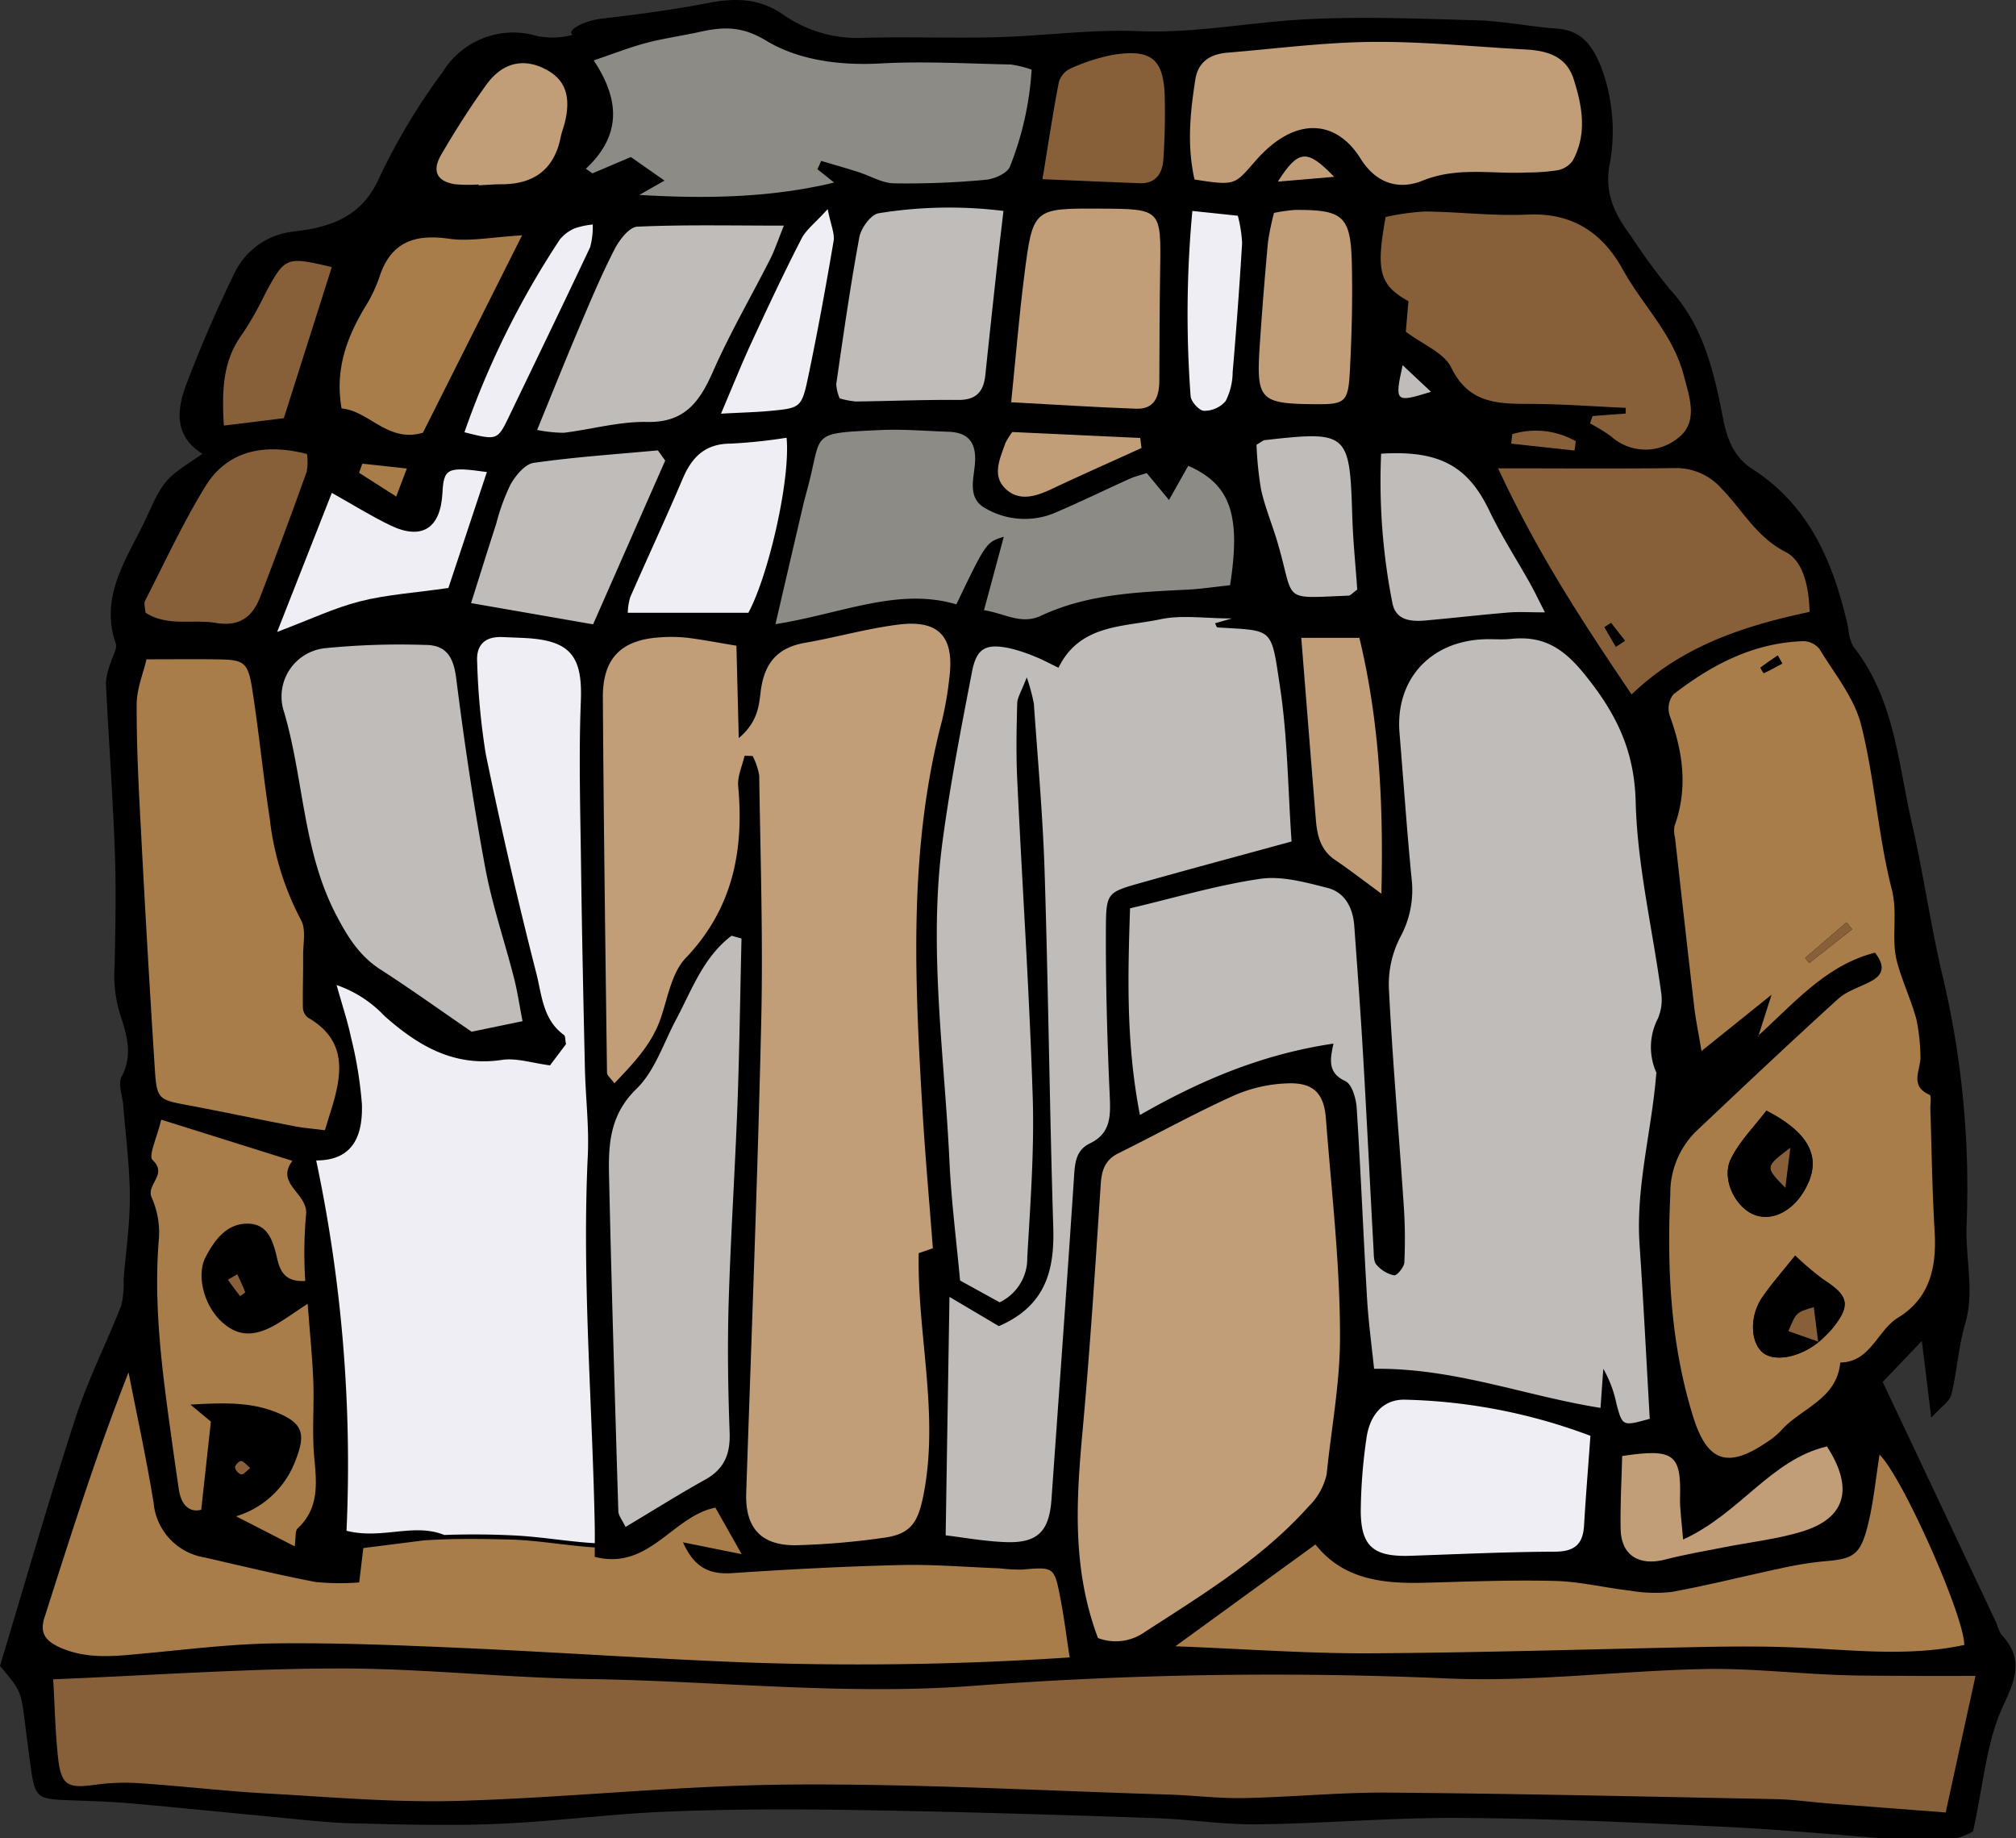 <svg id="artwork" xmlns="http://www.w3.org/2000/svg" viewBox="0 0 238 217"><rect x="0" y="0" width="238" height="217" fill="#333333" stroke="none"/><defs><style>.cls-1,.cls-2,.cls-3,.cls-4,.cls-5,.cls-6{fill-rule:evenodd}.cls-2{fill:#eeeef4}.cls-3{fill:#a97d4a}.cls-4{fill:#bfbcb9}.cls-5{fill:#87603a}.cls-6{fill:#c19d78}</style></defs><g id="_2" data-name="2"><path class="cls-1" d="M236.248 192.914a4.96 4.96 0 0 1-.526-1.245c-4.41-9.368-8.822-18.737-13.46-28.54 1.149-1.205 2.622-2.732 4.62-4.843.431 3.449.733 5.9 1.112 9.066 1.13-1.262 2.166-1.904 2.375-2.752.677-2.714.828-5.598 1.62-8.294 1.13-3.845.055-7.653.169-11.48a108.44 108.44 0 0 0-2.714-29.16c-1.49-6.126-2.337-12.403-3.75-18.55-1.62-7.143-2.074-14.702-6.9-20.79a5.39 5.39 0 0 1-.586-2.15c-1.675-7.54-4.484-14.4-11.327-18.812-2.188-1.394-2.98-3.505-3.469-5.993-1.074-5.468-2.298-10.914-6.296-15.25a74.233 74.233 0 0 1-4.524-6.183c-1.827-2.452-3.148-4.882-2.617-8.238a21.503 21.503 0 0 0-1.038-12.007c-1.017-2.413-2.302-4.128-5.149-4.317-3.147-.225-6.277-.886-9.425-.98-6.748-.188-13.533-.472-20.28-.113-6.58.339-13.064 1.677-19.738 1.395-5.542-.227-11.12.565-16.683.716-5.239.133-10.518-.075-15.776.075a15.289 15.289 0 0 1-9.387-2.715C89.633-.262 86.711-.262 83.471.38c-4.131.791-8.295 1.337-12.481 1.828-1.886.207-4.223 1.357-3.392 1.904a9.04 9.04 0 0 1-4.3.112 9.765 9.765 0 0 0-11.026 4.26 74.463 74.463 0 0 0-7.427 12.348c-1.6 3.675-4.107 5.296-7.635 6.088-.865.207-1.771.302-2.676.433a8.72 8.72 0 0 0-6.786 4.751q-3.17 6.475-5.732 13.213c-1.13 2.979-1.524 6.126 1.885 8.258-4.09 2.79-4.447 2.714-6.465 7.2-2.145 4.769-5.788 9.312-3.77 15.193.21.585-.357 1.414-.544 2.13a8.589 8.589 0 0 0-.622 2.47c.32 6.616.809 13.213 1.055 19.83.17 4.505.075 9.03-.022 13.534a15.866 15.866 0 0 0 .605 5.674c.736 2.263 1.641 4.844.228 7.465-.471.848.091 2.262.188 3.43.283 3.562.755 7.125.773 10.707.019 3.261-.47 6.541-.736 9.803a11.455 11.455 0 0 1-.265 3.072c-1.753 4.467-3.94 8.765-5.41 13.289-3.165 9.709-5.975 19.53-8.916 29.275 2.47 2.94 2.47 2.94 2.96 6.824.207 1.64.417 3.299.64 4.938.53 3.789.718 3.94 4.43 4.091 2.416.094 4.827.15 7.22.358 5.825.51 11.63 1.112 17.455 1.658 2.978.283 5.975.641 8.976.717 5.71.131 11.438.301 17.154.057 6.748-.283 13.455-1.207 20.185-1.451 7.522-.303 15.062-.303 22.565-.17 11.593.189 23.165.546 34.74.942 4.053.132 8.09.791 12.139.736 7.954-.094 15.93-.812 23.883-.754 10.216.056 20.415.527 30.63 1.017 6.9.32 13.78.98 20.68 1.49 3.432.263 6.882.565 9.275-.924 1.227-5.524 1.565-10.65 3.62-14.967 1.583-3.337 2.222-5.58-.304-8.294z"/><path class="cls-2" d="M37.328 136.98a173.076 173.076 0 0 1 3.58 43.714c4.18 1.064 7.923-.965 11.54.496a96.763 96.763 0 0 1 8.104.05c3.238.146 6.434.73 9.666.922a87.96 87.96 0 0 0-.005-2.05c-.28-14.566-1.517-29.112-.82-43.702.162-3.432-.262-6.89-.343-10.337-.18-7.982-.35-15.965-.456-23.949-.082-6.461-.277-12.932-.022-19.383.206-5.238-1.202-7.143-6.54-7.424-.902-.048-1.807-.076-2.712-.116-2.09-.09-3.138.942-2.986 2.998a83.208 83.208 0 0 0 1.008 10.78q2.684 13.04 5.984 25.949c.64 2.518.765 5.461 3.256 7.243.175.124.13.553.238 1.082l-1.889 2.503c-2.11-.267-3.955-.902-5.667-.644-5.662.852-9.907-1.663-13.872-5.182a14.058 14.058 0 0 0-5.655-3.653c.692 2.468 1.303 4.283 1.693 6.143a47.698 47.698 0 0 1 1.293 7.89c.124 3.594-.932 6.676-5.395 6.67z"/><path class="cls-3" d="M125.194 188.715c-.727-3.792-.764-3.76-4.543-3.438a22.12 22.12 0 0 1-2.673-.148c-3.9-.15-7.804-.481-11.7-.387-6.616.161-13.231.508-19.836.953-2.71.185-4.5-.676-5.81-3.637l6.924 1.398c-1.126-2-2.109-3.74-3.1-5.49-5.043.986-7.841 7.47-14.244 5.805 0-.403.001-.77.003-1.11-3.387-.208-6.736-.858-10.134-.936-3.36-.077-6.725-.128-10.08.11l-7.107.9c-.176 1.457-.309 2.556-.488 4.057a28.828 28.828 0 0 1-5.145-.05c-4.407-.844-8.776-1.905-13.153-2.907a7.2 7.2 0 0 1-5.98-6.471c-.835-5.146-1.954-10.246-2.952-15.366-3.796 9.618-6.848 19.305-9.937 28.981-.597 1.862.247 2.777 1.836 3.489 3.193 1.426 6.47 1.034 9.782.726 5.229-.487 10.465-1.148 15.703-1.207 7.346-.08 14.702.22 22.042.545 11.108.493 22.205 1.269 33.312 1.7a375.616 375.616 0 0 0 38.367-.589c-.388-2.503-.662-4.73-1.087-6.928z"/><path class="cls-4" d="M195.537 126.636c-.515 6.774-2.444 13.4-1.976 20.28.466 6.847.808 13.703 1.203 20.56-3.21.894-3.221.898-3.932-1.76a13.861 13.861 0 0 0-1.554-4.142c-.107 1.514-.214 3.028-.328 4.617-8.928-1.417-17.216-4.728-26.732-4.615-.277-2.695-.663-5.477-.828-8.273-.443-7.511-.74-15.03-1.227-22.54-.074-1.112-.563-2.791-1.345-3.152-2.127-.98-1.784-2.594-1.394-4.422-8.287 1.226-15.54 4.245-22.849 8.428-1.619-8.35-1.446-16.093-1.167-24.397 5.173-1.217 10.206-2.722 15.35-3.48 2.552-.375 5.357.409 7.946 1.066 2.09.531 3.025 2.371 3.176 4.498.368 5.09.747 10.18 1.042 15.276.446 7.654.818 15.314 1.238 22.97.032.596 0 1.36.338 1.737a3.813 3.813 0 0 0 2.074 1.258c.345.05 1.196-.975 1.22-1.541a58.698 58.698 0 0 0-.076-6.772c-.574-8.556-1.329-17.1-1.754-25.663a12.119 12.119 0 0 1 1.378-6.004 11.584 11.584 0 0 0 1.3-6.917c-.555-5.692-.946-11.4-1.418-17.1-.521-6.28 3.569-10.842 9.975-11.089 1.056-.04 2.121.067 3.162-.042 3.744-.39 6.111.989 8.644 4.1 3.733 4.588 5.947 8.969 6.097 15.12.189 7.53 1.992 15.015 3.01 22.53a5.622 5.622 0 0 1-.385 3.058 7.342 7.342 0 0 0-.132 6.492z"/><path class="cls-5" d="M6.281 198.23c11.986-.49 22.929-1.272 33.875-1.28 9.763-.008 19.525 1.107 29.291 1.248 15.184.222 30.293 1.956 45.56.795a471.468 471.468 0 0 1 55.88-.864c10.026.429 20.11-.89 30.176-1.11 5.224-.115 10.463.481 15.698.69 2.82.112 5.644.096 8.469.115 2.51.018 5.017.004 7.99.004-1.206 5.51-2.314 10.58-3.52 16.119-4.931-.379-9.381-.717-13.832-1.065-2.096-.164-4.19-.468-6.288-.51-15.199-.3-30.4-.643-45.598-.769-5.698-.048-11.403.531-17.105.645-2.998.06-5.998-.325-8.999-.417-14.884-.452-29.776-1.298-44.658-1.178-13.058.107-26.106 1.555-39.173 1.929-7.493.214-15.012-.457-22.516-.874-4.942-.274-9.865-.857-14.805-1.197a25.815 25.815 0 0 0-5.331.146c-3.527.497-4.215.115-4.58-3.534-.295-2.925-.36-5.873-.534-8.894z"/><path class="cls-6" d="M87.9 89.211c-.27 1.196-.858 2.42-.752 3.583.697 7.634-.64 14.469-6.203 20.303-1.638 1.717-2.101 4.612-2.92 7.03-1.053 3.106-3.18 5.33-5.496 7.752-.43-.602-.866-.928-.869-1.26-.195-14.75-.394-29.5-.49-44.25-.03-4.684 2.164-6.856 6.797-7.138a17.362 17.362 0 0 1 3.159.052c1.785.217 3.553.563 5.813.936.085 3.39.168 6.7.276 10.911 2.464-2.098 2.375-4.156 2.646-5.911.484-3.11 2.081-4.808 5.182-5.344 3.702-.642 7.347-1.695 11.07-2.153 4.789-.59 6.597 1.494 5.953 6.36a39.573 39.573 0 0 1-.836 4.896c-4.02 15.252-3.235 30.743-2.316 46.235.325 5.396.81 10.78 1.215 16.135l-1.67.579c-.197 9.569 2.461 19.015.551 28.6-.645 3.235-1.516 4.59-4.758 5.005a88.343 88.343 0 0 1-10.322.87c-4.145.04-5.972-2.122-5.835-6.17.625-18.626 1.355-37.25 1.777-55.881.217-9.601-.102-19.216-.242-28.822a8.018 8.018 0 0 0-.778-2.29c-.319-.008-.635-.019-.953-.028z"/><path class="cls-4" d="M145.429 73.003l-1.988.57c.099.178.188.483.291.49 6.67.416 6.306-.104 7.382 7.03.895 5.914.927 11.959 1.362 18.238-6.24 1.71-12.01 3.252-17.756 4.873-3.929 1.11-4.135 1.158-4.161 5.166-.037 6.616.148 13.239.445 19.85.107 2.396.203 4.522-2.319 5.74-1.59.767-1.771 2.14-1.877 3.75-.84 12.755-1.776 25.506-2.673 38.258-.265 3.78-1.62 5.196-5.365 5.067-2.517-.087-5.018-.55-7.13-.8.15-9.533.298-18.725.448-28.15 2.084 1.233 4.098 2.427 5.829 3.454 5.548-2.4 6.582-6.609 6.424-11.68-.43-13.992-.581-27.993-1.02-41.984-.21-6.615-.81-13.217-1.27-19.822a22.33 22.33 0 0 0-.836-3.098c-.634 1.674-1.11 2.371-1.127 3.081-.081 3.008-.14 6.026.004 9.03.588 12.472 1.432 24.937 1.825 37.416.198 6.301-.276 12.634-.643 18.942a5.735 5.735 0 0 1-3.262 5.304l-4.67-2.574c-.426-4.664-1.03-9.297-1.248-13.945-.584-12.62-2.51-25.23-.823-37.875.894-6.707 2.193-13.366 3.475-20.015.548-2.851 1.655-3.403 4.558-2.772a19.24 19.24 0 0 1 2.993 1.006c.82.327 1.602.756 2.665 1.267 2.508-5.14 7.628-4.792 12.025-5.72 2.555-.538 5.317-.097 8.442-.097z"/><path class="cls-3" d="M207.564 122.375c.483-1.522.968-3.043 1.58-4.958-2.716 2.185-5.098 4.099-8.273 6.65-.386-2.318-.68-3.692-.843-5.08-.784-6.71-1.531-13.423-2.286-20.134a3.23 3.23 0 0 1-.058-1.345c1.616-4.453 1.004-8.763-.583-13.086a2.723 2.723 0 0 1 .45-2.454c4.516-3.501 9.468-6.101 15.345-6.281a2.493 2.493 0 0 1 1.9.915c1.77 2.922 4.108 5.756 4.918 8.957 1.61 6.37 1.996 13.052 3.619 19.417.752 2.947-.11 5.767.615 8.532.605 2.296 1.653 4.474 2.282 6.766a22.975 22.975 0 0 1 .488 4.347c.117 1.585-1.415 3.524 1.088 4.616.232.101.063 1.121.086 1.715.153 4.79.213 9.583.5 14.364.247 4.17-.49 7.872-4.296 10.208-2.493 1.53-3.248 5.254-6.845 5.312-.395 4.362-4.646 5.38-6.995 8.042a9.13 9.13 0 0 1-1.756 1.414c-4.587 3.107-6.977 2.212-8.615-3.062-2.676-8.599-3.097-17.414-2.695-26.319a10.225 10.225 0 0 1 2.982-7.31c5.578-5.27 11.156-10.54 16.837-15.696 1.071-.973 2.64-1.391 3.949-2.118 1.278-.711 1.676-1.69.398-3.33-5.79 1.46-9.587 6.013-13.858 9.854zm7.095 36.092a20.232 20.232 0 0 0 1.587-1.563c2.294-2.823 2.055-3.917-1.009-5.881a34.621 34.621 0 0 1-3.31-2.813c-1.366 1.718-2.713 3.243-3.866 4.901-1.516 2.184-1.44 5.258.007 6.516 1.363 1.184 4.39.625 6.661-1.233zm-6.127-27.367c-1.5 1.993-3.24 3.693-4.215 5.756-1.08 2.286.49 5.493 2.593 6.453 2.025.922 4.477-.135 5.987-2.585 2.29-3.713 1.078-6.81-4.365-9.624zm10.122-21.41c-.218-.271-.438-.543-.659-.814q-2.44 2.1-4.886 4.201c.158.201.317.404.48.604l5.065-3.99zM210.4 78.324c-.173-.317-.348-.633-.522-.949-.685.47-1.377.932-2.04 1.437a3.28 3.28 0 0 0 .384.65c.739-.352 1.458-.748 2.178-1.137z"/><path class="cls-6" d="M129.62 193.355c-3.074-8.187-2.563-16.236-1.825-24.35.887-9.736 1.513-19.497 2.156-29.253.111-1.664.534-2.853 2.103-3.628 4.557-2.255 9.012-4.736 13.648-6.818a17.04 17.04 0 0 1 6.517-1.429c2.89-.055 4.09 1.255 4.31 4.132.667 8.697 1.701 17.403 1.665 26.102-.022 5.275-1.038 10.619-1.579 15.936a7.619 7.619 0 0 1-2.133 3.785c-5.589 6.25-12.72 10.516-19.652 15.023a5.9 5.9 0 0 1-5.21.5z"/><path class="cls-3" d="M17.297 77.827c3.357 0 5.89-.03 8.42.006 3.11.044 3.567.33 4.067 3.563.785 5.058 1.286 10.158 2.059 15.216a33.641 33.641 0 0 0 3.678 11.96c.636 1.108.253 2.824.264 4.261.02 2.047-.062 4.095-.025 6.14a1.57 1.57 0 0 0 .589 1.144c4.72 2.716 4.039 6.745 2.735 10.944-.217.692-.43 1.384-.729 2.352-1.325-.17-2.488-.256-3.622-.475-4.274-.823-8.53-1.724-12.805-2.526-3.137-.588-3.423-.718-3.638-4.046q-.911-14.19-1.652-28.391c-.262-4.935-.524-9.878-.504-14.817.007-1.875.799-3.747 1.163-5.331zm214.6 116.346c-6.837 1.47-13.714.515-20.584.273-3.273-.116-6.557-.105-9.834-.043-13.248.249-26.497.685-39.747.755-7.313.04-14.624-.508-22.97-.83 5.916-4.299 11.07-8.046 16.534-12.015 3.299 4.168 8.012 4.65 12.952 4.517 5.122-.139 10.247-.344 15.36-.212 2.96.077 5.898.815 8.857 1.148a17.182 17.182 0 0 0 4.898.146c4.289-.782 8.526-1.86 12.794-2.765a42.1 42.1 0 0 1 5.286-.857c3.303-.27 4.16-.717 5.025-4.091.703-2.736.957-5.587 1.425-8.487 2.713 2.643 9.99 19.043 10.004 22.462z"/><path class="cls-4" d="M61.69 120.542l-6.012 1.244c-3.917-2.69-7.275-5.097-10.743-7.332-2.504-1.613-3.888-3.843-5.261-6.48-4-7.662-3.803-16.297-6.251-24.298a5.74 5.74 0 0 1 5.021-7.17 89.73 89.73 0 0 1 11.657-.38c2.606-.023 3.442 1.435 3.762 3.972.939 7.454 2.043 14.896 3.413 22.282.82 4.42 2.294 8.719 3.412 13.087.402 1.572.633 3.188 1.001 5.075zm25.849-9.759c-.155 6.538-.24 13.08-.478 19.616-.289 7.797-.807 15.588-1.039 23.386-.15 5.09-.074 10.193.115 15.284.095 2.53-.6 4.32-2.876 5.584-3.122 1.734-6.148 3.64-9.41 5.59-.398-.828-.836-1.33-.854-1.846-.402-13.206-.799-26.412-1.097-39.621-.086-3.715.1-7.2 3.227-10.235 2.162-2.096 3.19-5.37 4.665-8.148 1.882-3.53 3.23-7.414 6.573-9.938.39.11.783.219 1.174.328z"/><path d="M91.548 73.677c1.266-5.437 2.275-9.797 3.296-14.155.136-.588.302-1.168.459-1.75 1.834-6.779.118-6.598 8.527-7.005 2.703-.131 5.42.108 8.129.197 2.194.074 3.245 1.109 3.16 3.422-.074 2-1.095 4.471 1.37 5.703a9.213 9.213 0 0 0 7.873.518c3.046-1.286 6.02-2.744 9.035-4.106.545-.244 1.138-.381 1.982-.658l2.628 3.176c.887-1.578 1.579-2.808 2.271-4.035 4.948 2.182 6.244 5.732 4.938 14.096-1.623.171-3.37.438-5.121.527-5.869.294-11.742.517-17.202 3.078-2.344 1.1-4.318-.29-6.726-.658.829-3.069 1.554-5.76 2.335-8.665-2.077.643-2.077.643-5.6 7.977-6.904-2.043-13.545 1.105-21.354 2.338zM74.477 18.536l-4.537 1.927c-.261-.182-.52-.363-.776-.545 4.156-3.877 4.075-8.064.924-12.788 2.327-.786 4.24-1.542 6.218-2.066 2.037-.54 4.138-.82 6.2-1.277 2.772-.613 4.985-.78 7.934 1.005 3.84 2.324 8.707 2.963 13.533 2.697 5.1-.282 10.232.022 15.354.125a12.975 12.975 0 0 1 2.463.605 37.02 37.02 0 0 1-2.556 11.431c-.283.789-1.84 1.484-2.868 1.573a100.031 100.031 0 0 1-10.835.418c-1.409-.03-2.798-.89-4.208-1.337-1.451-.46-2.915-.878-4.377-1.314-.148.33-.292.659-.44.989.676.538 1.35 1.077 1.968 1.572-7.062 1.696-14.426 1.968-23 1.46l2.975-1.692-3.972-2.783z" fill="#8d8b85" fill-rule="evenodd"/><path class="cls-5" d="M188.012 49.11q1.948-.147 3.9-.29c.005-.226.014-.45.024-.676-3.718-.166-7.434-.449-11.148-.464-3.836-.017-7.36.043-9.465-4.295-.85-1.751-3.344-2.707-5.357-4.229.085-1.004.198-2.308.313-3.597-3.405-1.904-3.873-3.518-2.695-9.948a29.369 29.369 0 0 1 4.608-.645c4.04.036 8.09.552 12.114.365 5.305-.246 8.85 2.091 11.298 6.52 2.306 4.173 5.888 7.576 7.155 12.392.71 2.692 1.802 5.62-.711 7.502a6.065 6.065 0 0 1-7.823-.211 21.49 21.49 0 0 0-2.515-1.558l.302-.867z"/><path class="cls-6" d="M141.018 21.188c-.913-4.078-.502-7.938.096-11.793.332-2.144 1.808-3.015 3.796-3.178 5.698-.47 11.395-1.22 17.102-1.271 6.008-.056 12.02.572 18.036.891 2.549.136 4.848.747 5.73 3.5 1.022 3.203 1.616 6.471-.107 9.627a2.872 2.872 0 0 1-1.801 1.135 24.27 24.27 0 0 1-3.586.264c-4.113.207-8.203-.716-12.352.966-2.572 1.043-5.357.53-7.311-2.608-2.86-4.594-7.707-5.077-12.353.211-2.515 2.864-2.32 3.033-7.25 2.256z"/><path class="cls-5" d="M176.863 55.283c7.754 0 14.33.059 20.902-.031a7.157 7.157 0 0 1 5.532 2.484c2.441 2.508 4.065 5.663 7.51 7.422 2.07 1.056 2.75 4.078 2.822 7.07-7.786 1.658-15.047 4.014-21.01 9.745-5.653-8.37-11.046-16.528-15.756-26.69zm13.899 21.063l1.071-.705q-.817-1.054-1.642-2.11c-.257.168-.512.335-.773.502q.674 1.156 1.344 2.313z"/><path class="cls-3" d="M36.323 153.897c.269 3.569.56 6.375.666 9.19.11 2.997-.166 6.023.115 9 .291 3.07.564 5.963-1.97 8.337-.32.302-.195 1.083-.343 2.112-2.16-1.109-4.09-2.1-6.921-3.55a10.824 10.824 0 0 0 7.047-6.67c1.215-3.108.81-4.36-2.316-5.613-2.941-1.18-6.035-1.151-10.117-.898l2.415 2.002c-.391 3.533-.74 6.721-1.144 10.408-1.349.348-2.36-.48-2.648-2.441-.377-2.524-.73-5.05-1.075-7.577-1.006-7.297-1.892-14.59-1.274-21.997a10.128 10.128 0 0 0-.847-4.833c-.707-1.555 1.94-2.705.104-4.43-.53-.498.534-2.694 1.02-4.769 5.294 1.662 10.201 3.203 15.488 4.861-2.11 2.795 2.014 3.832 1.594 6.5a51.21 51.21 0 0 0-.08 7.676c-2.228.135-2.924-.96-3.304-2.59-.444-1.924-1-4.096-3.381-4.17-2.538-.081-3.989 1.866-5.07 3.927-1.087 2.058-.273 5.47 1.652 7.42 1.9 1.921 3.889 2.128 6.56.6 1.09-.62 2.107-1.364 3.83-2.495z"/><path class="cls-2" d="M187.758 169.487c-.269 3.758-.55 7.17-.752 10.587-.128 2.218-1.13 3.079-3.435 3.088-5.683.023-11.364.293-17.046.486-4.366.146-5.869-1.078-5.88-5.335a63.334 63.334 0 0 1 .666-8.49c.38-2.82 1.994-4.7 4.63-4.6a66.263 66.263 0 0 1 21.817 4.263z"/><path class="cls-4" d="M92.539 26.634c-.663 1.637-1.05 2.838-1.613 3.949-2.239 4.418-4.742 8.715-6.737 13.238-1.577 3.568-3.314 6.084-7.805 5.988-3.259-.07-6.535.877-9.817 1.276a16.481 16.481 0 0 1-3.158-.334c1.785-4.359 3.384-8.355 5.067-12.317 1.288-3.046 2.58-6.103 4.09-9.039.563-1.089 1.726-2.595 2.67-2.638 5.511-.25 11.036-.123 17.303-.123zm25.926-1.735c-.295 2.523-.56 4.691-.796 6.864q-.69 6.263-1.347 12.53c-.202 1.92-1.068 2.935-3.188 2.916-4.04-.036-8.08.138-12.124.184a9.933 9.933 0 0 1-1.881-.368 4.97 4.97 0 0 1-.405-1.694c.842-5.789 1.66-11.585 2.728-17.334.202-1.085 1.377-2.697 2.278-2.824a51.906 51.906 0 0 1 14.735-.274z"/><path class="cls-6" d="M119.374 47.483c.553-5.435.943-10.202 1.546-14.942 1.01-7.96 1.064-7.952 8.91-7.914 7.265.034 7.245.034 7.132 7.177-.067 4.371-.081 8.743-.096 13.115-.008 1.877-.545 3.404-2.735 3.327-4.639-.164-9.276-.47-14.757-.763z"/><path class="cls-4" d="M78.53 54.365c-2.82 6.402-5.636 12.804-8.513 19.335l-14.406-2.507c1.091-3.448 2.011-6.41 2.968-9.358a24.657 24.657 0 0 1 1.693-4.65c.601-1.057 1.703-2.401 2.733-2.548 4.855-.693 9.767-1.018 14.659-1.474.288.401.575.801.865 1.202z"/><path class="cls-3" d="M61.635 27.781L49.93 51.075c-4.134 1.24-6.363-2.588-9.602-2.859-.788-4.467.533-8.175 2.618-11.725a17.887 17.887 0 0 0 1.796-3.629c1.308-4.228 4.107-5.283 8.273-4.68 2.453.352 5.037-.197 8.619-.401z"/><path class="cls-2" d="M88.349 72.33H74.112a6.99 6.99 0 0 1 .294-1.846c2.04-4.662 4.194-9.275 6.182-13.957 1.098-2.579 2.65-4.154 5.67-4.162a61.17 61.17 0 0 0 6.601-.694c.483 4.85-2.11 16.22-4.51 20.66z"/><path class="cls-4" d="M163.05 53.554c6.966-.439 10.283 1.532 12.783 6.747 1.421 2.965 3.22 5.748 4.831 8.624.495.887.93 1.809 1.726 3.36-1.801 0-3.074-.087-4.33.018-3.266.271-6.517.653-9.779.94-1.737.154-3.53-.013-3.909-2.104a74.063 74.063 0 0 1-1.322-17.585z"/><path class="cls-5" d="M36.238 53.591a6.378 6.378 0 0 1-.032 2.099 671.504 671.504 0 0 1-5.486 14.767c-.902 2.333-2.404 3.55-5.224 3.074-2.739-.462-5.7.47-8.32-1.208-.03-.552-.221-1.07-.052-1.402 2.32-4.527 4.459-9.17 7.11-13.494 2.496-4.066 6.693-5.202 12.004-3.836z"/><path class="cls-6" d="M150.402 25.134a19.323 19.323 0 0 1 2.447-.353c5.72-.041 6.612.705 6.74 6.31.1 4.183-.007 8.38-.221 12.562-.195 3.888-.53 4.09-4.212 4.058-6.427-.057-6.87-.514-6.432-7.012q.408-6.052.964-12.094a31.342 31.342 0 0 1 .714-3.47zm10.081 50.159c2.409 10.005 2.84 19.85 2.6 30.201-2.017-1.478-3.715-2.795-5.489-3.999-1.693-1.15-2.096-2.86-2.245-4.695-.58-7.03-1.13-14.062-1.728-21.507z"/><path class="cls-2" d="M52.935 69.406c-4.017.578-7.301.782-10.434 1.578-3.045.777-5.935 2.159-9.782 3.609 2.338-5.948 4.337-11.027 6.455-16.413 2.55 1.429 4.679 2.767 6.931 3.844 3.7 1.771 5.906.34 6.127-3.817.155-2.93.548-3.154 5.247-2.486-1.61 4.842-3.179 9.57-4.544 13.685z"/><path class="cls-6" d="M191.506 171.87c6.118-.922 6.965-.212 6.833 4.878-.037 1.401.195 2.808.36 4.98 6.697-3.042 10.368-9.446 16.983-10.988 3.2 4.95 2.232 8.47-2.93 10.044-2.99.912-6.153 1.25-9.234 1.862-2.327.462-4.672.856-6.962 1.452-3.052.791-5.17-.515-5.232-3.576-.057-2.922.114-5.85.182-8.652z"/><path class="cls-5" d="M123.071 21.152c.732-4.464 1.256-7.977 1.933-11.462a2.587 2.587 0 0 1 1.369-1.6 22.43 22.43 0 0 1 5.103-1.632c4.54-.692 5.95.567 6.034 5.178a83.183 83.183 0 0 1-.165 7.17c-.11 1.636-.877 2.89-2.798 2.82-3.543-.13-7.08-.29-11.476-.474z"/><path class="cls-4" d="M148.338 52.5c.67-.397.796-.528.93-.542 9.865-1.115 10.07-.91 10.373 8.903.091 2.983.398 5.957.59 8.737-.553.395-.79.704-1.032.714-7.989.307-6.318.832-8.325-6.097-.622-2.158-1.513-4.25-1.999-6.434a41.062 41.062 0 0 1-.537-5.281z"/><path class="cls-6" d="M56.499 21.778a19.695 19.695 0 0 1-2.702-.02c-2.176-.307-2.854-1.528-1.72-3.481 1.65-2.836 3.42-5.618 5.339-8.279 1.83-2.542 4.218-3.123 6.681-1.976 2.559 1.19 3.366 3.163 2.596 6.398-.14.584-.375 1.147-.493 1.735-.756 3.847-3.167 5.594-6.996 5.598-.9.001-1.804.078-2.702.121l-.003-.096z"/><path class="cls-5" d="M39.17 31.528l-5.663 17.835c-1.697.21-4.234.524-7.08.874-.25-4.271-.103-7.705 2.18-10.81a38.121 38.121 0 0 0 2.666-4.69c2.381-4.441 2.462-4.484 7.897-3.209z"/><path class="cls-2" d="M85.116 48.83c1.437-3.367 2.475-5.972 3.654-8.513 1.883-4.075 3.794-8.14 5.845-12.132.549-1.071 1.626-1.871 3.1-3.501.38 1.932.847 2.906.696 3.775-.906 5.322-1.87 10.636-2.98 15.918-.793 3.795-.905 3.79-4.675 4.14-1.473.137-2.952.17-5.64.314zm55.65-23.93c2.053.215 3.618.381 5.367.565a16.032 16.032 0 0 1 .505 3.223q-.46 7.619-1.114 15.227a7.678 7.678 0 0 1-.83 3.43 3.326 3.326 0 0 1-2.56 1.147c-.563-.017-1.524-1.079-1.575-1.731a130.853 130.853 0 0 1 .207-21.861zM54.83 51.026a102.044 102.044 0 0 1 11.267-22.76 4.57 4.57 0 0 1 1.787-1.326 9.381 9.381 0 0 1 2.093-.436 9.274 9.274 0 0 1-.305 2.67c-3.133 6.651-6.343 13.268-9.531 19.894-1.415 2.936-1.418 2.934-5.311 1.958z"/><path class="cls-6" d="M134.76 52.885c-3.522 1.602-7.06 3.17-10.563 4.82-1.859.876-3.843 1.541-5.466.01-1.69-1.597-.653-3.614-.034-5.439a10.155 10.155 0 0 1 .81-1.28l15.103.701c.047.396.099.791.15 1.188z"/><path class="cls-5" d="M185.884 53.183q-3.74-.407-7.478-.816l.121-1.115a9.52 9.52 0 0 1 7.496.83 66.06 66.06 0 0 1-.14 1.1z"/><path class="cls-6" d="M157.502 20.874c-2.615.22-4.437.375-6.643.562 2.415-3.777 3.436-3.907 6.643-.562z"/><path class="cls-3" d="M48.031 55.305l-1.256 3.305c-1.674-1.07-3.03-1.934-4.384-2.8.129-.358.255-.717.383-1.075l5.257.57z"/><path class="cls-4" d="M165.59 43.108c1.389 1.305 2.276 2.135 3.347 3.141-4.222 1.31-4.312 1.243-3.347-3.141z"/><path class="cls-5" d="M28.014 150.417c.324.703.663 1.398.93 2.12.027.067-.594.455-.606.444-.501-.622-.965-1.27-1.437-1.916l1.113-.648zm1.536 22.873c-.446.336-.781.78-1.072.753a1.132 1.132 0 0 1-.733-.826c-.025-.245.49-.781.711-.754.343.044.637.457 1.094.828z"/><path class="cls-1" d="M208.532 131.1c5.443 2.814 6.654 5.911 4.364 9.624-1.51 2.45-3.961 3.507-5.986 2.584-2.102-.959-3.674-4.166-2.593-6.452.976-2.062 2.714-3.762 4.215-5.756zm2.828 4.386c-3.004 2.255-3.004 2.255-.592 4.722.217-1.721.38-3.024.592-4.722zm3.37 22.908c-2.272 1.858-5.298 2.417-6.661 1.233-1.447-1.258-1.523-4.332-.007-6.516 1.153-1.658 2.5-3.183 3.866-4.9a34.621 34.621 0 0 0 3.31 2.812c3.064 1.964 3.303 3.058 1.009 5.88a19.78 19.78 0 0 1-1.59 1.564c-.174-1.38-.35-2.76-.53-4.169-2.073.609-2.073.609-2.993 2.833 1.206.423 2.398.844 3.596 1.263z"/><path class="cls-5" d="M218.654 109.69q-2.537 1.996-5.065 3.991c-.163-.2-.322-.402-.48-.603l4.886-4.202.66.815z"/><path class="cls-1" d="M210.4 78.325c-.721.389-1.44.785-2.18 1.137a3.28 3.28 0 0 1-.383-.65c.663-.504 1.355-.967 2.04-1.436.174.316.35.631.522.949zm-19.638-1.979q-.668-1.157-1.344-2.313c.26-.167.516-.334.773-.501l1.642 2.11-1.071.704z"/><path class="cls-5" d="M211.36 135.486c-.213 1.698-.375 3.001-.592 4.723-2.412-2.468-2.412-2.468.592-4.723zm3.37 22.908l-3.597-1.263c.92-2.224.92-2.224 2.993-2.832.181 1.408.357 2.787.53 4.168z"/></g></svg>